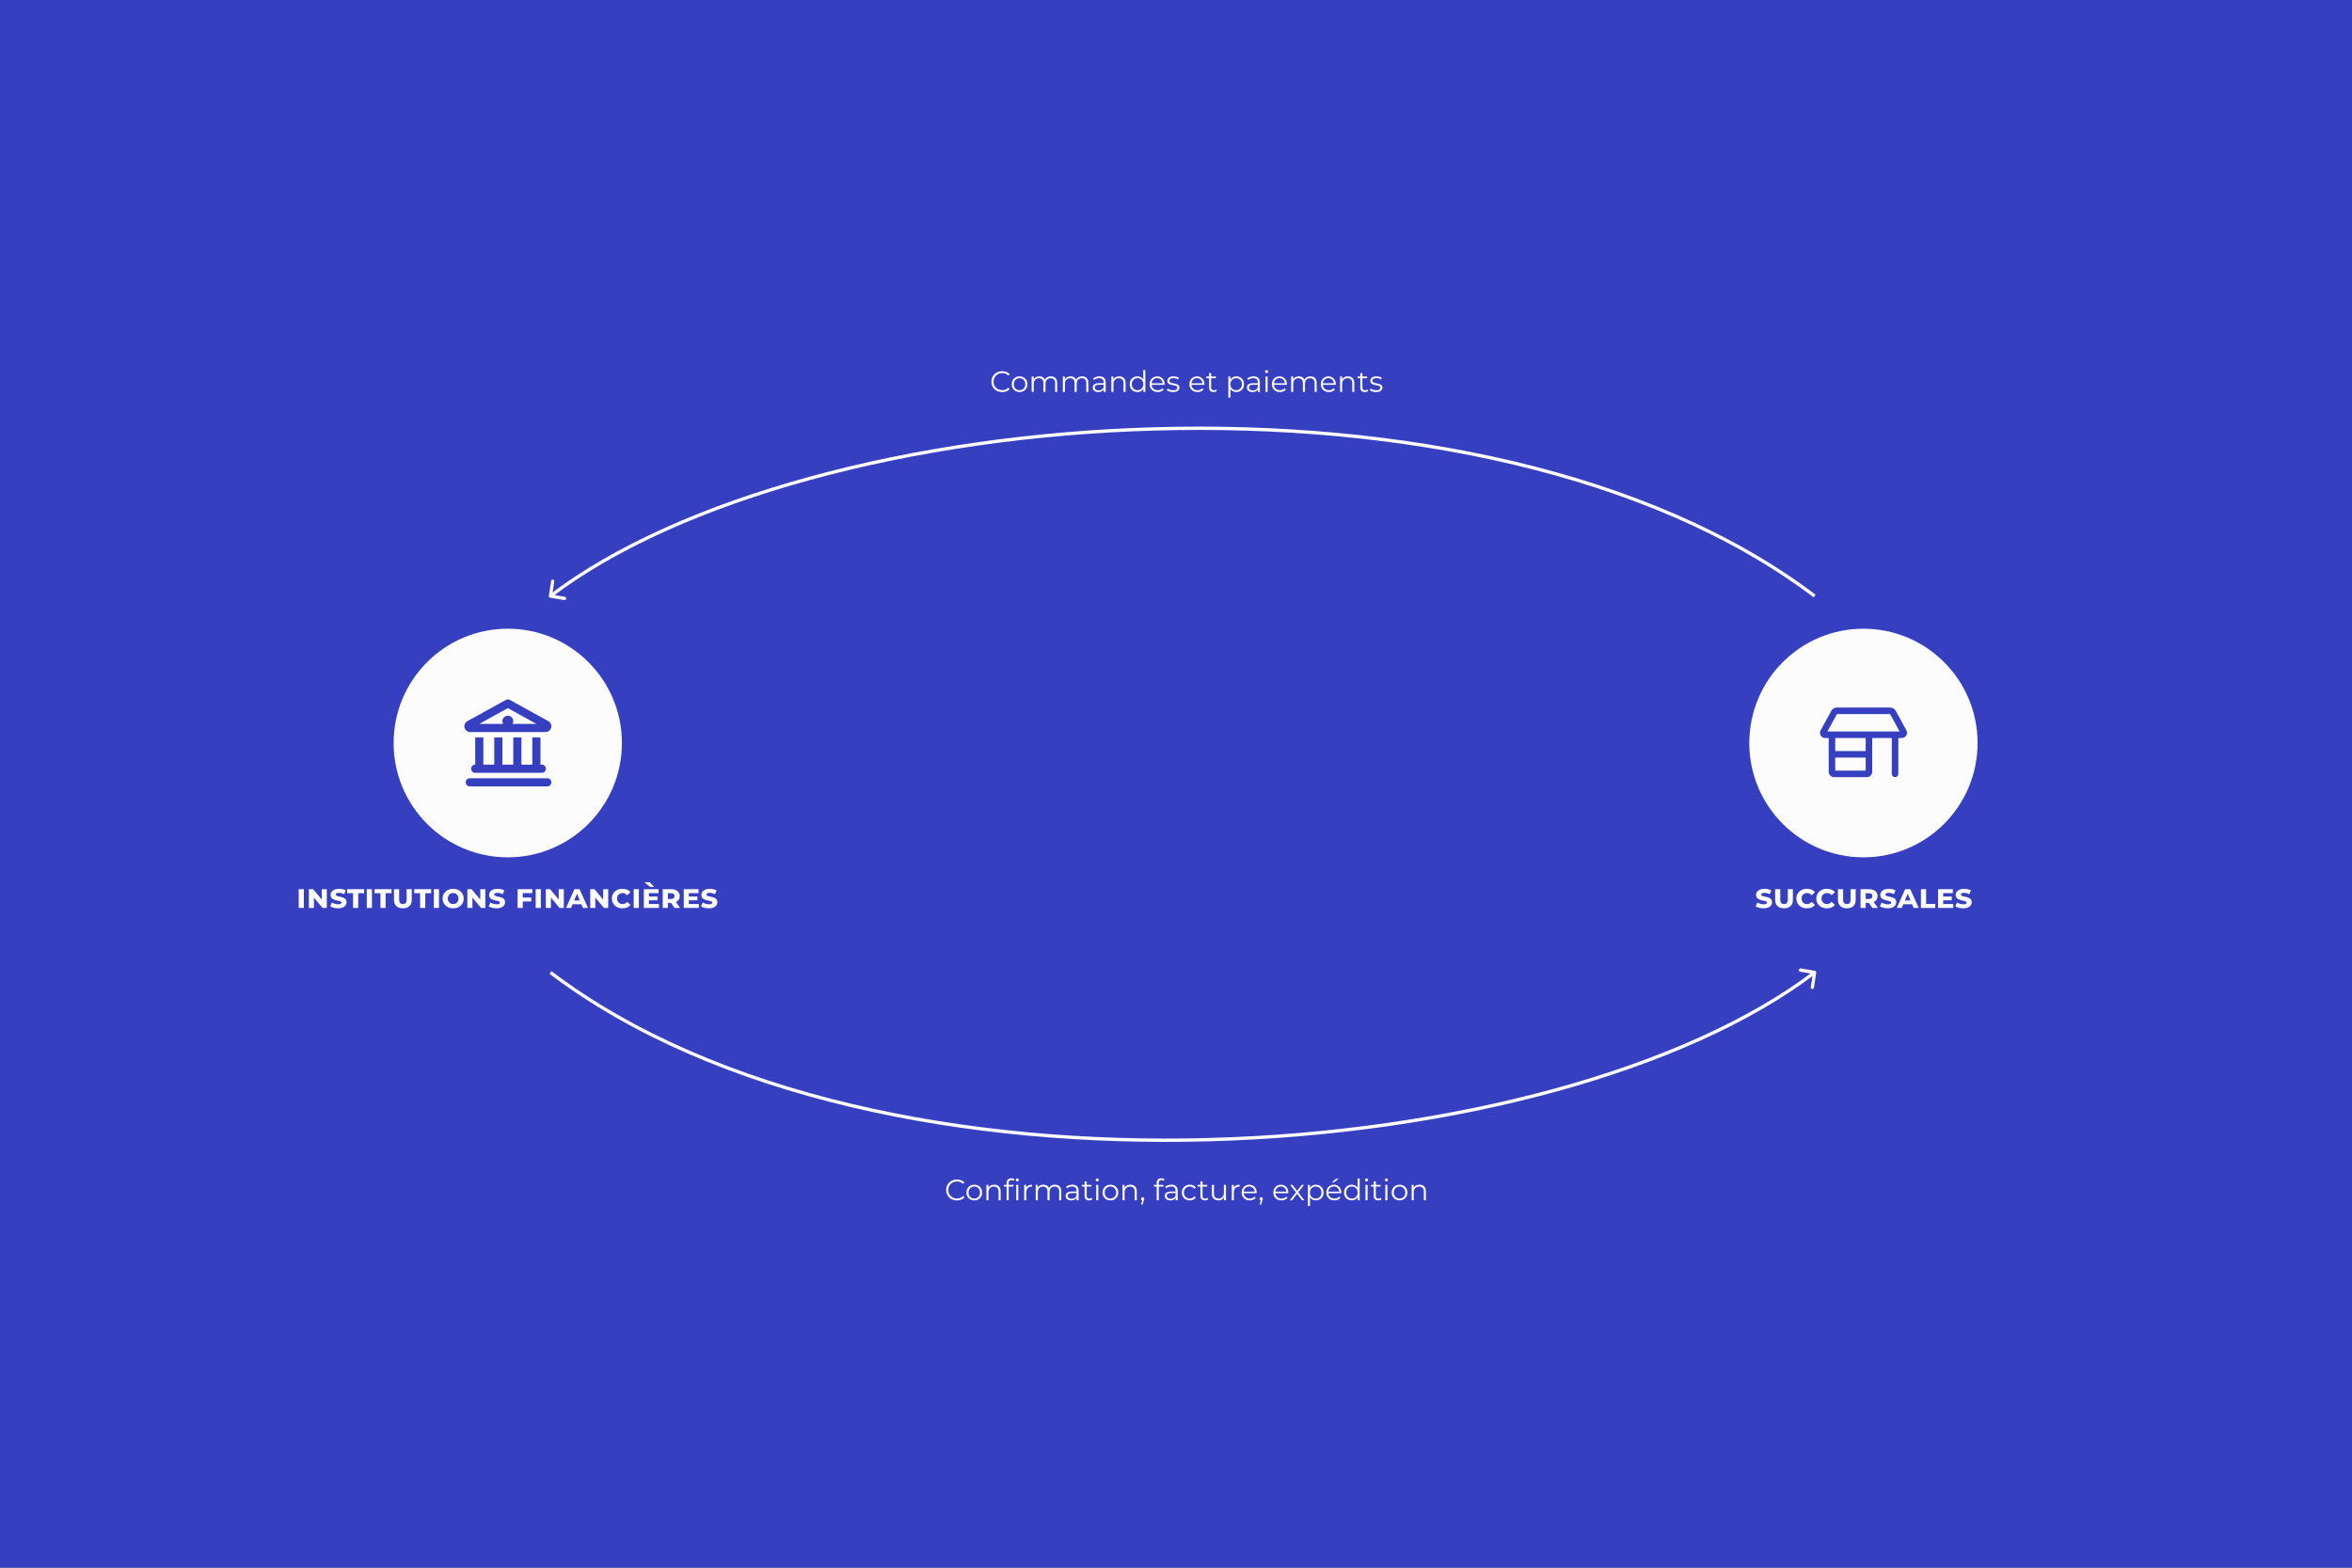 <svg width="1440" height="960" viewBox="0 0 1440 960" fill="none" xmlns="http://www.w3.org/2000/svg">
<rect x="0" y="0" width="1440" height="960" fill="#808080" stroke="none"/>
<g clip-path="url(#clip0_1759_3072)">
<rect width="1440" height="960" fill="#363FBF"/>
<path d="M182.88 556V544.5H186.04V556H182.88ZM189.091 556V544.5H191.691L198.171 552.28H196.991V544.5H200.091V556H197.491L190.991 548.22H192.191V556H189.091ZM212.193 552.5C212.193 553.22 211.986 553.86 211.573 554.42C211.173 554.98 210.586 555.42 209.813 555.74C209.053 556.06 208.113 556.22 206.993 556.22C206.073 556.22 205.166 556.107 204.273 555.88C203.393 555.653 202.679 555.353 202.133 554.98L203.233 552.64C203.753 552.987 204.359 553.26 205.053 553.46C205.746 553.66 206.453 553.76 207.173 553.76C207.879 553.76 208.373 553.66 208.653 553.46C208.933 553.26 209.073 553.027 209.073 552.76C209.073 552.493 208.946 552.28 208.693 552.12C208.453 551.96 208.133 551.833 207.733 551.74C207.346 551.633 206.913 551.533 206.433 551.44C205.966 551.347 205.493 551.227 205.013 551.08C204.546 550.933 204.113 550.74 203.713 550.5C203.326 550.247 203.006 549.92 202.753 549.52C202.513 549.107 202.393 548.593 202.393 547.98C202.393 547.26 202.599 546.627 203.013 546.08C203.439 545.52 204.039 545.08 204.813 544.76C205.586 544.44 206.506 544.28 207.573 544.28C208.293 544.28 209.026 544.36 209.773 544.52C210.519 544.68 211.173 544.933 211.733 545.28L210.713 547.62C210.193 547.3 209.653 547.073 209.093 546.94C208.546 546.807 207.999 546.74 207.453 546.74C206.786 546.74 206.299 546.84 205.993 547.04C205.686 547.24 205.533 547.493 205.533 547.8C205.533 548.067 205.653 548.28 205.893 548.44C206.133 548.6 206.446 548.733 206.833 548.84C207.233 548.933 207.673 549.027 208.153 549.12C208.633 549.213 209.106 549.333 209.573 549.48C210.039 549.613 210.473 549.8 210.873 550.04C211.273 550.28 211.593 550.6 211.833 551C212.073 551.387 212.193 551.887 212.193 552.5ZM216.153 556V546.96H212.533V544.5H222.933V546.96H219.313V556H216.153ZM224.56 556V544.5H227.72V556H224.56ZM232.93 556V546.96H229.31V544.5H239.71V546.96H236.09V556H232.93ZM246.657 556.22C245.524 556.22 244.55 556.013 243.737 555.6C242.924 555.187 242.297 554.593 241.857 553.82C241.43 553.033 241.217 552.107 241.217 551.04V544.5H244.377V550.94C244.377 551.833 244.577 552.507 244.977 552.96C245.377 553.413 245.95 553.64 246.697 553.64C247.444 553.64 248.01 553.413 248.397 552.96C248.784 552.507 248.977 551.833 248.977 550.94V544.5H252.097V551.04C252.097 552.107 251.884 553.033 251.457 553.82C251.03 554.593 250.41 555.187 249.597 555.6C248.784 556.013 247.804 556.22 246.657 556.22ZM257.208 556V546.96H253.588V544.5H263.988V546.96H260.368V556H257.208ZM265.614 556V544.5H268.774V556H265.614ZM277.445 556.22C276.205 556.22 275.098 555.967 274.125 555.46C273.152 554.94 272.385 554.227 271.825 553.32C271.265 552.413 270.985 551.387 270.985 550.24C270.985 549.093 271.265 548.073 271.825 547.18C272.385 546.287 273.152 545.58 274.125 545.06C275.098 544.54 276.205 544.28 277.445 544.28C278.685 544.28 279.792 544.54 280.765 545.06C281.738 545.58 282.505 546.287 283.065 547.18C283.625 548.073 283.905 549.093 283.905 550.24C283.905 551.387 283.625 552.413 283.065 553.32C282.505 554.227 281.738 554.94 280.765 555.46C279.792 555.967 278.685 556.22 277.445 556.22ZM277.445 553.64C278.085 553.64 278.645 553.5 279.125 553.22C279.618 552.927 280.005 552.52 280.285 552C280.565 551.48 280.705 550.9 280.705 550.26C280.705 549.593 280.565 549.007 280.285 548.5C280.005 547.993 279.618 547.593 279.125 547.3C278.645 547.007 278.085 546.86 277.445 546.86C276.818 546.86 276.258 547.007 275.765 547.3C275.272 547.593 274.878 547.993 274.585 548.5C274.305 549.007 274.165 549.587 274.165 550.24C274.165 550.893 274.305 551.48 274.585 552C274.878 552.52 275.272 552.927 275.765 553.22C276.258 553.5 276.818 553.64 277.445 553.64ZM286.142 556V544.5H288.742L295.222 552.28H294.042V544.5H297.142V556H294.542L288.042 548.22H289.242V556H286.142ZM309.244 552.5C309.244 553.22 309.037 553.86 308.624 554.42C308.224 554.98 307.637 555.42 306.864 555.74C306.104 556.06 305.164 556.22 304.044 556.22C303.124 556.22 302.217 556.107 301.324 555.88C300.444 555.653 299.73 555.353 299.184 554.98L300.284 552.64C300.804 552.987 301.41 553.26 302.104 553.46C302.797 553.66 303.504 553.76 304.224 553.76C304.93 553.76 305.424 553.66 305.704 553.46C305.984 553.26 306.124 553.027 306.124 552.76C306.124 552.493 305.997 552.28 305.744 552.12C305.504 551.96 305.184 551.833 304.784 551.74C304.397 551.633 303.964 551.533 303.484 551.44C303.017 551.347 302.544 551.227 302.064 551.08C301.597 550.933 301.164 550.74 300.764 550.5C300.377 550.247 300.057 549.92 299.804 549.52C299.564 549.107 299.444 548.593 299.444 547.98C299.444 547.26 299.65 546.627 300.064 546.08C300.49 545.52 301.09 545.08 301.864 544.76C302.637 544.44 303.557 544.28 304.624 544.28C305.344 544.28 306.077 544.36 306.824 544.52C307.57 544.68 308.224 544.933 308.784 545.28L307.764 547.62C307.244 547.3 306.704 547.073 306.144 546.94C305.597 546.807 305.05 546.74 304.504 546.74C303.837 546.74 303.35 546.84 303.044 547.04C302.737 547.24 302.584 547.493 302.584 547.8C302.584 548.067 302.704 548.28 302.944 548.44C303.184 548.6 303.497 548.733 303.884 548.84C304.284 548.933 304.724 549.027 305.204 549.12C305.684 549.213 306.157 549.333 306.624 549.48C307.09 549.613 307.524 549.8 307.924 550.04C308.324 550.28 308.644 550.6 308.884 551C309.124 551.387 309.244 551.887 309.244 552.5ZM319.743 549.6H325.263V552.02H319.743V549.6ZM320.063 556H316.903V544.5H325.943V546.92H320.063V556ZM327.978 556V544.5H331.138V556H327.978ZM334.188 556V544.5H336.788L343.268 552.28H342.088V544.5H345.188V556H342.588L336.088 548.22H337.288V556H334.188ZM346.55 556L351.71 544.5H354.83L360.01 556H356.89L352.75 546.02H353.81L349.61 556H346.55ZM349.37 553.72L350.19 551.44H355.87L356.69 553.72H349.37ZM361.376 556V544.5H363.976L370.456 552.28H369.276V544.5H372.376V556H369.776L363.276 548.22H364.476V556H361.376ZM381.038 556.22C379.811 556.22 378.711 555.967 377.738 555.46C376.778 554.94 376.018 554.233 375.458 553.34C374.898 552.433 374.618 551.407 374.618 550.26C374.618 549.1 374.898 548.073 375.458 547.18C376.018 546.273 376.778 545.567 377.738 545.06C378.711 544.54 379.811 544.28 381.038 544.28C382.118 544.28 383.065 544.447 383.878 544.78C384.705 545.1 385.411 545.633 385.998 546.38L383.958 548.24C383.571 547.773 383.145 547.427 382.678 547.2C382.211 546.973 381.705 546.86 381.158 546.86C380.505 546.86 379.925 547.007 379.418 547.3C378.911 547.58 378.511 547.973 378.218 548.48C377.938 548.987 377.798 549.58 377.798 550.26C377.798 550.927 377.938 551.513 378.218 552.02C378.511 552.527 378.911 552.927 379.418 553.22C379.925 553.5 380.505 553.64 381.158 553.64C381.705 553.64 382.211 553.527 382.678 553.3C383.145 553.073 383.571 552.727 383.958 552.26L385.998 554.12C385.411 554.853 384.705 555.387 383.878 555.72C383.065 556.053 382.118 556.22 381.038 556.22ZM387.978 556V544.5H391.138V556H387.978ZM396.988 549.02H402.548V551.32H396.988V549.02ZM397.308 553.58H403.448V556H394.188V544.5H403.228V546.92H397.308V553.58ZM398.088 543.12L394.468 540.24H397.828L400.528 543.12H398.088ZM405.751 556V544.5H410.991C412.058 544.5 412.971 544.673 413.731 545.02C414.504 545.353 415.104 545.833 415.531 546.46C415.958 547.087 416.171 547.847 416.171 548.74C416.171 549.607 415.958 550.353 415.531 550.98C415.104 551.607 414.504 552.087 413.731 552.42C412.971 552.753 412.058 552.92 410.991 552.92H407.491L408.911 551.58V556H405.751ZM412.991 556L410.091 551.82H413.451L416.391 556H412.991ZM408.911 551.94L407.751 550.52H410.771C411.504 550.52 412.058 550.367 412.431 550.06C412.804 549.74 412.991 549.3 412.991 548.74C412.991 548.167 412.804 547.727 412.431 547.42C412.058 547.113 411.504 546.96 410.771 546.96H407.751L408.911 545.54V551.94ZM421.422 549.02H426.982V551.32H421.422V549.02ZM421.742 553.58H427.882V556H418.622V544.5H427.662V546.92H421.742V553.58ZM439.205 552.5C439.205 553.22 438.998 553.86 438.585 554.42C438.185 554.98 437.598 555.42 436.825 555.74C436.065 556.06 435.125 556.22 434.005 556.22C433.085 556.22 432.178 556.107 431.285 555.88C430.405 555.653 429.691 555.353 429.145 554.98L430.245 552.64C430.765 552.987 431.371 553.26 432.065 553.46C432.758 553.66 433.465 553.76 434.185 553.76C434.891 553.76 435.385 553.66 435.665 553.46C435.945 553.26 436.085 553.027 436.085 552.76C436.085 552.493 435.958 552.28 435.705 552.12C435.465 551.96 435.145 551.833 434.745 551.74C434.358 551.633 433.925 551.533 433.445 551.44C432.978 551.347 432.505 551.227 432.025 551.08C431.558 550.933 431.125 550.74 430.725 550.5C430.338 550.247 430.018 549.92 429.765 549.52C429.525 549.107 429.405 548.593 429.405 547.98C429.405 547.26 429.611 546.627 430.025 546.08C430.451 545.52 431.051 545.08 431.825 544.76C432.598 544.44 433.518 544.28 434.585 544.28C435.305 544.28 436.038 544.36 436.785 544.52C437.531 544.68 438.185 544.933 438.745 545.28L437.725 547.62C437.205 547.3 436.665 547.073 436.105 546.94C435.558 546.807 435.011 546.74 434.465 546.74C433.798 546.74 433.311 546.84 433.005 547.04C432.698 547.24 432.545 547.493 432.545 547.8C432.545 548.067 432.665 548.28 432.905 548.44C433.145 548.6 433.458 548.733 433.845 548.84C434.245 548.933 434.685 549.027 435.165 549.12C435.645 549.213 436.118 549.333 436.585 549.48C437.051 549.613 437.485 549.8 437.885 550.04C438.285 550.28 438.605 550.6 438.845 551C439.085 551.387 439.205 551.887 439.205 552.5Z" fill="#FCFCFC"/>
<g clip-path="url(#clip1_1759_3072)">
<path d="M1171.63 434.862L1167.25 421.737C1167.1 421.284 1166.8 420.893 1166.41 420.625C1166.01 420.356 1165.54 420.224 1165.06 420.249H1116.94C1116.46 420.224 1115.99 420.356 1115.59 420.625C1115.2 420.893 1114.9 421.284 1114.75 421.737L1110.38 434.862C1110.34 435.094 1110.34 435.329 1110.38 435.562V448.687C1110.38 449.267 1110.61 449.823 1111.02 450.233C1111.43 450.644 1111.98 450.874 1112.56 450.874H1114.75V472.749H1119.13V450.874H1132.25V472.749H1167.25V450.874H1169.44C1170.02 450.874 1170.57 450.644 1170.98 450.233C1171.39 449.823 1171.63 449.267 1171.63 448.687V435.562C1171.66 435.329 1171.66 435.094 1171.63 434.862ZM1162.88 468.374H1136.63V450.874H1162.88V468.374ZM1167.25 446.499H1158.5V437.749H1154.13V446.499H1143.19V437.749H1138.81V446.499H1127.88V437.749H1123.5V446.499H1114.75V435.912L1118.51 424.624H1163.49L1167.25 435.912V446.499Z" fill="#363FBF"/>
</g>
<path d="M1084.94 552.5C1084.94 553.22 1084.73 553.86 1084.32 554.42C1083.92 554.98 1083.33 555.42 1082.56 555.74C1081.8 556.06 1080.86 556.22 1079.74 556.22C1078.82 556.22 1077.91 556.107 1077.02 555.88C1076.14 555.653 1075.43 555.353 1074.88 554.98L1075.98 552.64C1076.5 552.987 1077.11 553.26 1077.8 553.46C1078.49 553.66 1079.2 553.76 1079.92 553.76C1080.63 553.76 1081.12 553.66 1081.4 553.46C1081.68 553.26 1081.82 553.027 1081.82 552.76C1081.82 552.493 1081.69 552.28 1081.44 552.12C1081.2 551.96 1080.88 551.833 1080.48 551.74C1080.09 551.633 1079.66 551.533 1079.18 551.44C1078.71 551.347 1078.24 551.227 1077.76 551.08C1077.29 550.933 1076.86 550.74 1076.46 550.5C1076.07 550.247 1075.75 549.92 1075.5 549.52C1075.26 549.107 1075.14 548.593 1075.14 547.98C1075.14 547.26 1075.35 546.627 1075.76 546.08C1076.19 545.52 1076.79 545.08 1077.56 544.76C1078.33 544.44 1079.25 544.28 1080.32 544.28C1081.04 544.28 1081.77 544.36 1082.52 544.52C1083.27 544.68 1083.92 544.933 1084.48 545.28L1083.46 547.62C1082.94 547.3 1082.4 547.073 1081.84 546.94C1081.29 546.807 1080.75 546.74 1080.2 546.74C1079.53 546.74 1079.05 546.84 1078.74 547.04C1078.43 547.24 1078.28 547.493 1078.28 547.8C1078.28 548.067 1078.4 548.28 1078.64 548.44C1078.88 548.6 1079.19 548.733 1079.58 548.84C1079.98 548.933 1080.42 549.027 1080.9 549.12C1081.38 549.213 1081.85 549.333 1082.32 549.48C1082.79 549.613 1083.22 549.8 1083.62 550.04C1084.02 550.28 1084.34 550.6 1084.58 551C1084.82 551.387 1084.94 551.887 1084.94 552.5ZM1092.25 556.22C1091.12 556.22 1090.15 556.013 1089.33 555.6C1088.52 555.187 1087.89 554.593 1087.45 553.82C1087.03 553.033 1086.81 552.107 1086.81 551.04V544.5H1089.97V550.94C1089.97 551.833 1090.17 552.507 1090.57 552.96C1090.97 553.413 1091.55 553.64 1092.29 553.64C1093.04 553.64 1093.61 553.413 1093.99 552.96C1094.38 552.507 1094.57 551.833 1094.57 550.94V544.5H1097.69V551.04C1097.69 552.107 1097.48 553.033 1097.05 553.82C1096.63 554.593 1096.01 555.187 1095.19 555.6C1094.38 556.013 1093.4 556.22 1092.25 556.22ZM1106.23 556.22C1105 556.22 1103.9 555.967 1102.93 555.46C1101.97 554.94 1101.21 554.233 1100.65 553.34C1100.09 552.433 1099.81 551.407 1099.81 550.26C1099.81 549.1 1100.09 548.073 1100.65 547.18C1101.21 546.273 1101.97 545.567 1102.93 545.06C1103.9 544.54 1105 544.28 1106.23 544.28C1107.31 544.28 1108.25 544.447 1109.07 544.78C1109.89 545.1 1110.6 545.633 1111.19 546.38L1109.15 548.24C1108.76 547.773 1108.33 547.427 1107.87 547.2C1107.4 546.973 1106.89 546.86 1106.35 546.86C1105.69 546.86 1105.11 547.007 1104.61 547.3C1104.1 547.58 1103.7 547.973 1103.41 548.48C1103.13 548.987 1102.99 549.58 1102.99 550.26C1102.99 550.927 1103.13 551.513 1103.41 552.02C1103.7 552.527 1104.1 552.927 1104.61 553.22C1105.11 553.5 1105.69 553.64 1106.35 553.64C1106.89 553.64 1107.4 553.527 1107.87 553.3C1108.33 553.073 1108.76 552.727 1109.15 552.26L1111.19 554.12C1110.6 554.853 1109.89 555.387 1109.07 555.72C1108.25 556.053 1107.31 556.22 1106.23 556.22ZM1118.45 556.22C1117.23 556.22 1116.13 555.967 1115.15 555.46C1114.19 554.94 1113.43 554.233 1112.87 553.34C1112.31 552.433 1112.03 551.407 1112.03 550.26C1112.03 549.1 1112.31 548.073 1112.87 547.18C1113.43 546.273 1114.19 545.567 1115.15 545.06C1116.13 544.54 1117.23 544.28 1118.45 544.28C1119.53 544.28 1120.48 544.447 1121.29 544.78C1122.12 545.1 1122.83 545.633 1123.41 546.38L1121.37 548.24C1120.99 547.773 1120.56 547.427 1120.09 547.2C1119.63 546.973 1119.12 546.86 1118.57 546.86C1117.92 546.86 1117.34 547.007 1116.83 547.3C1116.33 547.58 1115.93 547.973 1115.63 548.48C1115.35 548.987 1115.21 549.58 1115.21 550.26C1115.21 550.927 1115.35 551.513 1115.63 552.02C1115.93 552.527 1116.33 552.927 1116.83 553.22C1117.34 553.5 1117.92 553.64 1118.57 553.64C1119.12 553.64 1119.63 553.527 1120.09 553.3C1120.56 553.073 1120.99 552.727 1121.37 552.26L1123.41 554.12C1122.83 554.853 1122.12 555.387 1121.29 555.72C1120.48 556.053 1119.53 556.22 1118.45 556.22ZM1130.71 556.22C1129.58 556.22 1128.6 556.013 1127.79 555.6C1126.98 555.187 1126.35 554.593 1125.91 553.82C1125.48 553.033 1125.27 552.107 1125.27 551.04V544.5H1128.43V550.94C1128.43 551.833 1128.63 552.507 1129.03 552.96C1129.43 553.413 1130 553.64 1130.75 553.64C1131.5 553.64 1132.06 553.413 1132.45 552.96C1132.84 552.507 1133.03 551.833 1133.03 550.94V544.5H1136.15V551.04C1136.15 552.107 1135.94 553.033 1135.51 553.82C1135.08 554.593 1134.46 555.187 1133.65 555.6C1132.84 556.013 1131.86 556.22 1130.71 556.22ZM1139.1 556V544.5H1144.34C1145.41 544.5 1146.32 544.673 1147.08 545.02C1147.86 545.353 1148.46 545.833 1148.88 546.46C1149.31 547.087 1149.52 547.847 1149.52 548.74C1149.52 549.607 1149.31 550.353 1148.88 550.98C1148.46 551.607 1147.86 552.087 1147.08 552.42C1146.32 552.753 1145.41 552.92 1144.34 552.92H1140.84L1142.26 551.58V556H1139.1ZM1146.34 556L1143.44 551.82H1146.8L1149.74 556H1146.34ZM1142.26 551.94L1141.1 550.52H1144.12C1144.86 550.52 1145.41 550.367 1145.78 550.06C1146.16 549.74 1146.34 549.3 1146.34 548.74C1146.34 548.167 1146.16 547.727 1145.78 547.42C1145.41 547.113 1144.86 546.96 1144.12 546.96H1141.1L1142.26 545.54V551.94ZM1160.99 552.5C1160.99 553.22 1160.79 553.86 1160.37 554.42C1159.97 554.98 1159.39 555.42 1158.61 555.74C1157.85 556.06 1156.91 556.22 1155.79 556.22C1154.87 556.22 1153.97 556.107 1153.07 555.88C1152.19 555.653 1151.48 555.353 1150.93 554.98L1152.03 552.64C1152.55 552.987 1153.16 553.26 1153.85 553.46C1154.55 553.66 1155.25 553.76 1155.97 553.76C1156.68 553.76 1157.17 553.66 1157.45 553.46C1157.73 553.26 1157.87 553.027 1157.87 552.76C1157.87 552.493 1157.75 552.28 1157.49 552.12C1157.25 551.96 1156.93 551.833 1156.53 551.74C1156.15 551.633 1155.71 551.533 1155.23 551.44C1154.77 551.347 1154.29 551.227 1153.81 551.08C1153.35 550.933 1152.91 550.74 1152.51 550.5C1152.13 550.247 1151.81 549.92 1151.55 549.52C1151.31 549.107 1151.19 548.593 1151.19 547.98C1151.19 547.26 1151.4 546.627 1151.81 546.08C1152.24 545.52 1152.84 545.08 1153.61 544.76C1154.39 544.44 1155.31 544.28 1156.37 544.28C1157.09 544.28 1157.83 544.36 1158.57 544.52C1159.32 544.68 1159.97 544.933 1160.53 545.28L1159.51 547.62C1158.99 547.3 1158.45 547.073 1157.89 546.94C1157.35 546.807 1156.8 546.74 1156.25 546.74C1155.59 546.74 1155.1 546.84 1154.79 547.04C1154.49 547.24 1154.33 547.493 1154.33 547.8C1154.33 548.067 1154.45 548.28 1154.69 548.44C1154.93 548.6 1155.25 548.733 1155.63 548.84C1156.03 548.933 1156.47 549.027 1156.95 549.12C1157.43 549.213 1157.91 549.333 1158.37 549.48C1158.84 549.613 1159.27 549.8 1159.67 550.04C1160.07 550.28 1160.39 550.6 1160.63 551C1160.87 551.387 1160.99 551.887 1160.99 552.5ZM1161.27 556L1166.43 544.5H1169.55L1174.73 556H1171.61L1167.47 546.02H1168.53L1164.33 556H1161.27ZM1164.09 553.72L1164.91 551.44H1170.59L1171.41 553.72H1164.09ZM1176.09 556V544.5H1179.25V553.54H1184.87V556H1176.09ZM1189.38 549.02H1194.94V551.32H1189.38V549.02ZM1189.7 553.58H1195.84V556H1186.58V544.5H1195.62V546.92H1189.7V553.58ZM1207.17 552.5C1207.17 553.22 1206.96 553.86 1206.55 554.42C1206.15 554.98 1205.56 555.42 1204.79 555.74C1204.03 556.06 1203.09 556.22 1201.97 556.22C1201.05 556.22 1200.14 556.107 1199.25 555.88C1198.37 555.653 1197.65 555.353 1197.11 554.98L1198.21 552.64C1198.73 552.987 1199.33 553.26 1200.03 553.46C1200.72 553.66 1201.43 553.76 1202.15 553.76C1202.85 553.76 1203.35 553.66 1203.63 553.46C1203.91 553.26 1204.05 553.027 1204.05 552.76C1204.05 552.493 1203.92 552.28 1203.67 552.12C1203.43 551.96 1203.11 551.833 1202.71 551.74C1202.32 551.633 1201.89 551.533 1201.41 551.44C1200.94 551.347 1200.47 551.227 1199.99 551.08C1199.52 550.933 1199.09 550.74 1198.69 550.5C1198.3 550.247 1197.98 549.92 1197.73 549.52C1197.49 549.107 1197.37 548.593 1197.37 547.98C1197.37 547.26 1197.57 546.627 1197.99 546.08C1198.41 545.52 1199.01 545.08 1199.79 544.76C1200.56 544.44 1201.48 544.28 1202.55 544.28C1203.27 544.28 1204 544.36 1204.75 544.52C1205.49 544.68 1206.15 544.933 1206.71 545.28L1205.69 547.62C1205.17 547.3 1204.63 547.073 1204.07 546.94C1203.52 546.807 1202.97 546.74 1202.43 546.74C1201.76 546.74 1201.27 546.84 1200.97 547.04C1200.66 547.24 1200.51 547.493 1200.51 547.8C1200.51 548.067 1200.63 548.28 1200.87 548.44C1201.11 548.6 1201.42 548.733 1201.81 548.84C1202.21 548.933 1202.65 549.027 1203.13 549.12C1203.61 549.213 1204.08 549.333 1204.55 549.48C1205.01 549.613 1205.45 549.8 1205.85 550.04C1206.25 550.28 1206.57 550.6 1206.81 551C1207.05 551.387 1207.17 551.887 1207.17 552.5Z" fill="#FCFCFC"/>
<path d="M336.036 364.839C335.952 365.397 336.314 365.922 336.846 366.011L345.519 367.461C346.051 367.55 346.551 367.169 346.636 366.611C346.721 366.053 346.358 365.528 345.826 365.439L338.117 364.15L339.346 356.063C339.431 355.505 339.068 354.98 338.536 354.891C338.003 354.802 337.503 355.182 337.419 355.741L336.036 364.839ZM337 365L337.573 365.829C416.221 306.003 558.972 267.771 707.404 263.648C855.829 259.526 1009.64 289.519 1110.43 365.83L1111 365L1111.57 364.17C1010.28 287.481 855.97 257.474 707.353 261.602C558.744 265.729 415.534 303.997 336.427 364.171L337 365Z" fill="#FCFCFC"/>
<path d="M613.579 240.108C612.631 240.108 611.755 239.952 610.951 239.64C610.147 239.316 609.451 238.866 608.863 238.29C608.275 237.714 607.813 237.036 607.477 236.256C607.153 235.476 606.991 234.624 606.991 233.7C606.991 232.776 607.153 231.924 607.477 231.144C607.813 230.364 608.275 229.686 608.863 229.11C609.463 228.534 610.165 228.09 610.969 227.778C611.773 227.454 612.649 227.292 613.597 227.292C614.509 227.292 615.367 227.448 616.171 227.76C616.975 228.06 617.653 228.516 618.205 229.128L617.359 229.974C616.843 229.446 616.273 229.068 615.649 228.84C615.025 228.6 614.353 228.48 613.633 228.48C612.877 228.48 612.175 228.612 611.527 228.876C610.879 229.128 610.315 229.494 609.835 229.974C609.355 230.442 608.977 230.994 608.701 231.63C608.437 232.254 608.305 232.944 608.305 233.7C608.305 234.456 608.437 235.152 608.701 235.788C608.977 236.412 609.355 236.964 609.835 237.444C610.315 237.912 610.879 238.278 611.527 238.542C612.175 238.794 612.877 238.92 613.633 238.92C614.353 238.92 615.025 238.8 615.649 238.56C616.273 238.32 616.843 237.936 617.359 237.408L618.205 238.254C617.653 238.866 616.975 239.328 616.171 239.64C615.367 239.952 614.503 240.108 613.579 240.108ZM624.204 240.09C623.292 240.09 622.47 239.886 621.738 239.478C621.018 239.058 620.448 238.488 620.028 237.768C619.608 237.036 619.398 236.202 619.398 235.266C619.398 234.318 619.608 233.484 620.028 232.764C620.448 232.044 621.018 231.48 621.738 231.072C622.458 230.664 623.28 230.46 624.204 230.46C625.14 230.46 625.968 230.664 626.688 231.072C627.42 231.48 627.99 232.044 628.398 232.764C628.818 233.484 629.028 234.318 629.028 235.266C629.028 236.202 628.818 237.036 628.398 237.768C627.99 238.488 627.42 239.058 626.688 239.478C625.956 239.886 625.128 240.09 624.204 240.09ZM624.204 238.956C624.888 238.956 625.494 238.806 626.022 238.506C626.55 238.194 626.964 237.762 627.264 237.21C627.576 236.646 627.732 235.998 627.732 235.266C627.732 234.522 627.576 233.874 627.264 233.322C626.964 232.77 626.55 232.344 626.022 232.044C625.494 231.732 624.894 231.576 624.222 231.576C623.55 231.576 622.95 231.732 622.422 232.044C621.894 232.344 621.474 232.77 621.162 233.322C620.85 233.874 620.694 234.522 620.694 235.266C620.694 235.998 620.85 236.646 621.162 237.21C621.474 237.762 621.894 238.194 622.422 238.506C622.95 238.806 623.544 238.956 624.204 238.956ZM643.445 230.46C644.213 230.46 644.879 230.61 645.443 230.91C646.019 231.198 646.463 231.642 646.775 232.242C647.099 232.842 647.261 233.598 647.261 234.51V240H645.983V234.636C645.983 233.64 645.743 232.89 645.263 232.386C644.795 231.87 644.129 231.612 643.265 231.612C642.617 231.612 642.053 231.75 641.573 232.026C641.105 232.29 640.739 232.68 640.475 233.196C640.223 233.7 640.097 234.312 640.097 235.032V240H638.819V234.636C638.819 233.64 638.579 232.89 638.099 232.386C637.619 231.87 636.947 231.612 636.083 231.612C635.447 231.612 634.889 231.75 634.409 232.026C633.929 232.29 633.557 232.68 633.293 233.196C633.041 233.7 632.915 234.312 632.915 235.032V240H631.637V230.55H632.861V233.106L632.663 232.656C632.951 231.972 633.413 231.438 634.049 231.054C634.697 230.658 635.459 230.46 636.335 230.46C637.259 230.46 638.045 230.694 638.693 231.162C639.341 231.618 639.761 232.308 639.953 233.232L639.449 233.034C639.725 232.266 640.211 231.648 640.907 231.18C641.615 230.7 642.461 230.46 643.445 230.46ZM662.535 230.46C663.303 230.46 663.969 230.61 664.533 230.91C665.109 231.198 665.553 231.642 665.865 232.242C666.189 232.842 666.351 233.598 666.351 234.51V240H665.073V234.636C665.073 233.64 664.833 232.89 664.353 232.386C663.885 231.87 663.219 231.612 662.355 231.612C661.707 231.612 661.143 231.75 660.663 232.026C660.195 232.29 659.829 232.68 659.565 233.196C659.313 233.7 659.187 234.312 659.187 235.032V240H657.909V234.636C657.909 233.64 657.669 232.89 657.189 232.386C656.709 231.87 656.037 231.612 655.173 231.612C654.537 231.612 653.979 231.75 653.499 232.026C653.019 232.29 652.647 232.68 652.383 233.196C652.131 233.7 652.005 234.312 652.005 235.032V240H650.727V230.55H651.951V233.106L651.753 232.656C652.041 231.972 652.503 231.438 653.139 231.054C653.787 230.658 654.549 230.46 655.425 230.46C656.349 230.46 657.135 230.694 657.783 231.162C658.431 231.618 658.851 232.308 659.043 233.232L658.539 233.034C658.815 232.266 659.301 231.648 659.997 231.18C660.705 230.7 661.551 230.46 662.535 230.46ZM675.739 240V237.912L675.685 237.57V234.078C675.685 233.274 675.457 232.656 675.001 232.224C674.557 231.792 673.891 231.576 673.003 231.576C672.391 231.576 671.809 231.678 671.257 231.882C670.705 232.086 670.237 232.356 669.853 232.692L669.277 231.738C669.757 231.33 670.333 231.018 671.005 230.802C671.677 230.574 672.385 230.46 673.129 230.46C674.353 230.46 675.295 230.766 675.955 231.378C676.627 231.978 676.963 232.896 676.963 234.132V240H675.739ZM672.481 240.09C671.773 240.09 671.155 239.976 670.627 239.748C670.111 239.508 669.715 239.184 669.439 238.776C669.163 238.356 669.025 237.876 669.025 237.336C669.025 236.844 669.139 236.4 669.367 236.004C669.607 235.596 669.991 235.272 670.519 235.032C671.059 234.78 671.779 234.654 672.679 234.654H675.937V235.608H672.715C671.803 235.608 671.167 235.77 670.807 236.094C670.459 236.418 670.285 236.82 670.285 237.3C670.285 237.84 670.495 238.272 670.915 238.596C671.335 238.92 671.923 239.082 672.679 239.082C673.399 239.082 674.017 238.92 674.533 238.596C675.061 238.26 675.445 237.78 675.685 237.156L675.973 238.038C675.733 238.662 675.313 239.16 674.713 239.532C674.125 239.904 673.381 240.09 672.481 240.09ZM685.258 230.46C686.026 230.46 686.698 230.61 687.274 230.91C687.862 231.198 688.318 231.642 688.642 232.242C688.978 232.842 689.146 233.598 689.146 234.51V240H687.868V234.636C687.868 233.64 687.616 232.89 687.112 232.386C686.62 231.87 685.924 231.612 685.024 231.612C684.352 231.612 683.764 231.75 683.26 232.026C682.768 232.29 682.384 232.68 682.108 233.196C681.844 233.7 681.712 234.312 681.712 235.032V240H680.434V230.55H681.658V233.142L681.46 232.656C681.76 231.972 682.24 231.438 682.9 231.054C683.56 230.658 684.346 230.46 685.258 230.46ZM696.36 240.09C695.46 240.09 694.65 239.886 693.93 239.478C693.222 239.07 692.664 238.506 692.256 237.786C691.848 237.054 691.644 236.214 691.644 235.266C691.644 234.306 691.848 233.466 692.256 232.746C692.664 232.026 693.222 231.468 693.93 231.072C694.65 230.664 695.46 230.46 696.36 230.46C697.188 230.46 697.926 230.646 698.574 231.018C699.234 231.39 699.756 231.936 700.14 232.656C700.536 233.364 700.734 234.234 700.734 235.266C700.734 236.286 700.542 237.156 700.158 237.876C699.774 238.596 699.252 239.148 698.592 239.532C697.944 239.904 697.2 240.09 696.36 240.09ZM696.45 238.956C697.122 238.956 697.722 238.806 698.25 238.506C698.79 238.194 699.21 237.762 699.51 237.21C699.822 236.646 699.978 235.998 699.978 235.266C699.978 234.522 699.822 233.874 699.51 233.322C699.21 232.77 698.79 232.344 698.25 232.044C697.722 231.732 697.122 231.576 696.45 231.576C695.79 231.576 695.196 231.732 694.668 232.044C694.14 232.344 693.72 232.77 693.408 233.322C693.096 233.874 692.94 234.522 692.94 235.266C692.94 235.998 693.096 236.646 693.408 237.21C693.72 237.762 694.14 238.194 694.668 238.506C695.196 238.806 695.79 238.956 696.45 238.956ZM700.014 240V237.156L700.14 235.248L699.96 233.34V226.644H701.238V240H700.014ZM708.812 240.09C707.828 240.09 706.964 239.886 706.22 239.478C705.476 239.058 704.894 238.488 704.474 237.768C704.054 237.036 703.844 236.202 703.844 235.266C703.844 234.33 704.042 233.502 704.438 232.782C704.846 232.062 705.398 231.498 706.094 231.09C706.802 230.67 707.594 230.46 708.47 230.46C709.358 230.46 710.144 230.664 710.828 231.072C711.524 231.468 712.07 232.032 712.466 232.764C712.862 233.484 713.06 234.318 713.06 235.266C713.06 235.326 713.054 235.392 713.042 235.464C713.042 235.524 713.042 235.59 713.042 235.662H704.816V234.708H712.358L711.854 235.086C711.854 234.402 711.704 233.796 711.404 233.268C711.116 232.728 710.72 232.308 710.216 232.008C709.712 231.708 709.13 231.558 708.47 231.558C707.822 231.558 707.24 231.708 706.724 232.008C706.208 232.308 705.806 232.728 705.518 233.268C705.23 233.808 705.086 234.426 705.086 235.122V235.32C705.086 236.04 705.242 236.676 705.554 237.228C705.878 237.768 706.322 238.194 706.886 238.506C707.462 238.806 708.116 238.956 708.848 238.956C709.424 238.956 709.958 238.854 710.45 238.65C710.954 238.446 711.386 238.134 711.746 237.714L712.466 238.542C712.046 239.046 711.518 239.43 710.882 239.694C710.258 239.958 709.568 240.09 708.812 240.09ZM718.199 240.09C717.419 240.09 716.681 239.982 715.985 239.766C715.289 239.538 714.743 239.256 714.347 238.92L714.923 237.912C715.307 238.2 715.799 238.452 716.399 238.668C716.999 238.872 717.629 238.974 718.289 238.974C719.189 238.974 719.837 238.836 720.233 238.56C720.629 238.272 720.827 237.894 720.827 237.426C720.827 237.078 720.713 236.808 720.485 236.616C720.269 236.412 719.981 236.262 719.621 236.166C719.261 236.058 718.859 235.968 718.415 235.896C717.971 235.824 717.527 235.74 717.083 235.644C716.651 235.548 716.255 235.41 715.895 235.23C715.535 235.038 715.241 234.78 715.013 234.456C714.797 234.132 714.689 233.7 714.689 233.16C714.689 232.644 714.833 232.182 715.121 231.774C715.409 231.366 715.829 231.048 716.381 230.82C716.945 230.58 717.629 230.46 718.433 230.46C719.045 230.46 719.657 230.544 720.269 230.712C720.881 230.868 721.385 231.078 721.781 231.342L721.223 232.368C720.803 232.08 720.353 231.876 719.873 231.756C719.393 231.624 718.913 231.558 718.433 231.558C717.581 231.558 716.951 231.708 716.543 232.008C716.147 232.296 715.949 232.668 715.949 233.124C715.949 233.484 716.057 233.766 716.273 233.97C716.501 234.174 716.795 234.336 717.155 234.456C717.527 234.564 717.929 234.654 718.361 234.726C718.805 234.798 719.243 234.888 719.675 234.996C720.119 235.092 720.521 235.23 720.881 235.41C721.253 235.578 721.547 235.824 721.763 236.148C721.991 236.46 722.105 236.874 722.105 237.39C722.105 237.942 721.949 238.422 721.637 238.83C721.337 239.226 720.893 239.538 720.305 239.766C719.729 239.982 719.027 240.09 718.199 240.09ZM733.175 240.09C732.191 240.09 731.327 239.886 730.583 239.478C729.839 239.058 729.257 238.488 728.837 237.768C728.417 237.036 728.207 236.202 728.207 235.266C728.207 234.33 728.405 233.502 728.801 232.782C729.209 232.062 729.761 231.498 730.457 231.09C731.165 230.67 731.957 230.46 732.833 230.46C733.721 230.46 734.507 230.664 735.191 231.072C735.887 231.468 736.433 232.032 736.829 232.764C737.225 233.484 737.423 234.318 737.423 235.266C737.423 235.326 737.417 235.392 737.405 235.464C737.405 235.524 737.405 235.59 737.405 235.662H729.179V234.708H736.721L736.217 235.086C736.217 234.402 736.067 233.796 735.767 233.268C735.479 232.728 735.083 232.308 734.579 232.008C734.075 231.708 733.493 231.558 732.833 231.558C732.185 231.558 731.603 231.708 731.087 232.008C730.571 232.308 730.169 232.728 729.881 233.268C729.593 233.808 729.449 234.426 729.449 235.122V235.32C729.449 236.04 729.605 236.676 729.917 237.228C730.241 237.768 730.685 238.194 731.249 238.506C731.825 238.806 732.479 238.956 733.211 238.956C733.787 238.956 734.321 238.854 734.813 238.65C735.317 238.446 735.749 238.134 736.109 237.714L736.829 238.542C736.409 239.046 735.881 239.43 735.245 239.694C734.621 239.958 733.931 240.09 733.175 240.09ZM743.012 240.09C742.124 240.09 741.44 239.85 740.96 239.37C740.48 238.89 740.24 238.212 740.24 237.336V228.462H741.518V237.264C741.518 237.816 741.656 238.242 741.932 238.542C742.22 238.842 742.628 238.992 743.156 238.992C743.72 238.992 744.188 238.83 744.56 238.506L745.01 239.424C744.758 239.652 744.452 239.82 744.092 239.928C743.744 240.036 743.384 240.09 743.012 240.09ZM738.548 231.612V230.55H744.398V231.612H738.548ZM756.926 240.09C756.11 240.09 755.372 239.904 754.712 239.532C754.052 239.148 753.524 238.602 753.128 237.894C752.744 237.174 752.552 236.298 752.552 235.266C752.552 234.234 752.744 233.364 753.128 232.656C753.512 231.936 754.034 231.39 754.694 231.018C755.354 230.646 756.098 230.46 756.926 230.46C757.826 230.46 758.63 230.664 759.338 231.072C760.058 231.468 760.622 232.032 761.03 232.764C761.438 233.484 761.642 234.318 761.642 235.266C761.642 236.226 761.438 237.066 761.03 237.786C760.622 238.506 760.058 239.07 759.338 239.478C758.63 239.886 757.826 240.09 756.926 240.09ZM752.048 243.492V230.55H753.272V233.394L753.146 235.284L753.326 237.192V243.492H752.048ZM756.836 238.956C757.508 238.956 758.108 238.806 758.636 238.506C759.164 238.194 759.584 237.762 759.896 237.21C760.208 236.646 760.364 235.998 760.364 235.266C760.364 234.534 760.208 233.892 759.896 233.34C759.584 232.788 759.164 232.356 758.636 232.044C758.108 231.732 757.508 231.576 756.836 231.576C756.164 231.576 755.558 231.732 755.018 232.044C754.49 232.356 754.07 232.788 753.758 233.34C753.458 233.892 753.308 234.534 753.308 235.266C753.308 235.998 753.458 236.646 753.758 237.21C754.07 237.762 754.49 238.194 755.018 238.506C755.558 238.806 756.164 238.956 756.836 238.956ZM770.116 240V237.912L770.062 237.57V234.078C770.062 233.274 769.834 232.656 769.378 232.224C768.934 231.792 768.268 231.576 767.38 231.576C766.768 231.576 766.186 231.678 765.634 231.882C765.082 232.086 764.614 232.356 764.23 232.692L763.654 231.738C764.134 231.33 764.71 231.018 765.382 230.802C766.054 230.574 766.762 230.46 767.506 230.46C768.73 230.46 769.672 230.766 770.332 231.378C771.004 231.978 771.34 232.896 771.34 234.132V240H770.116ZM766.858 240.09C766.15 240.09 765.532 239.976 765.004 239.748C764.488 239.508 764.092 239.184 763.816 238.776C763.54 238.356 763.402 237.876 763.402 237.336C763.402 236.844 763.516 236.4 763.744 236.004C763.984 235.596 764.368 235.272 764.896 235.032C765.436 234.78 766.156 234.654 767.056 234.654H770.314V235.608H767.092C766.18 235.608 765.544 235.77 765.184 236.094C764.836 236.418 764.662 236.82 764.662 237.3C764.662 237.84 764.872 238.272 765.292 238.596C765.712 238.92 766.3 239.082 767.056 239.082C767.776 239.082 768.394 238.92 768.91 238.596C769.438 238.26 769.822 237.78 770.062 237.156L770.35 238.038C770.11 238.662 769.69 239.16 769.09 239.532C768.502 239.904 767.758 240.09 766.858 240.09ZM774.811 240V230.55H776.089V240H774.811ZM775.459 228.462C775.195 228.462 774.973 228.372 774.793 228.192C774.613 228.012 774.523 227.796 774.523 227.544C774.523 227.292 774.613 227.082 774.793 226.914C774.973 226.734 775.195 226.644 775.459 226.644C775.723 226.644 775.945 226.728 776.125 226.896C776.305 227.064 776.395 227.274 776.395 227.526C776.395 227.79 776.305 228.012 776.125 228.192C775.957 228.372 775.735 228.462 775.459 228.462ZM783.659 240.09C782.675 240.09 781.811 239.886 781.067 239.478C780.323 239.058 779.741 238.488 779.321 237.768C778.901 237.036 778.691 236.202 778.691 235.266C778.691 234.33 778.889 233.502 779.285 232.782C779.693 232.062 780.245 231.498 780.941 231.09C781.649 230.67 782.441 230.46 783.317 230.46C784.205 230.46 784.991 230.664 785.675 231.072C786.371 231.468 786.917 232.032 787.313 232.764C787.709 233.484 787.907 234.318 787.907 235.266C787.907 235.326 787.901 235.392 787.889 235.464C787.889 235.524 787.889 235.59 787.889 235.662H779.663V234.708H787.205L786.701 235.086C786.701 234.402 786.551 233.796 786.251 233.268C785.963 232.728 785.567 232.308 785.063 232.008C784.559 231.708 783.977 231.558 783.317 231.558C782.669 231.558 782.087 231.708 781.571 232.008C781.055 232.308 780.653 232.728 780.365 233.268C780.077 233.808 779.933 234.426 779.933 235.122V235.32C779.933 236.04 780.089 236.676 780.401 237.228C780.725 237.768 781.169 238.194 781.733 238.506C782.309 238.806 782.963 238.956 783.695 238.956C784.271 238.956 784.805 238.854 785.297 238.65C785.801 238.446 786.233 238.134 786.593 237.714L787.313 238.542C786.893 239.046 786.365 239.43 785.729 239.694C785.105 239.958 784.415 240.09 783.659 240.09ZM802.317 230.46C803.085 230.46 803.751 230.61 804.315 230.91C804.891 231.198 805.335 231.642 805.647 232.242C805.971 232.842 806.133 233.598 806.133 234.51V240H804.855V234.636C804.855 233.64 804.615 232.89 804.135 232.386C803.667 231.87 803.001 231.612 802.137 231.612C801.489 231.612 800.925 231.75 800.445 232.026C799.977 232.29 799.611 232.68 799.347 233.196C799.095 233.7 798.969 234.312 798.969 235.032V240H797.691V234.636C797.691 233.64 797.451 232.89 796.971 232.386C796.491 231.87 795.819 231.612 794.955 231.612C794.319 231.612 793.761 231.75 793.281 232.026C792.801 232.29 792.429 232.68 792.165 233.196C791.913 233.7 791.787 234.312 791.787 235.032V240H790.509V230.55H791.733V233.106L791.535 232.656C791.823 231.972 792.285 231.438 792.921 231.054C793.569 230.658 794.331 230.46 795.207 230.46C796.131 230.46 796.917 230.694 797.565 231.162C798.213 231.618 798.633 232.308 798.825 233.232L798.321 233.034C798.597 232.266 799.083 231.648 799.779 231.18C800.487 230.7 801.333 230.46 802.317 230.46ZM813.612 240.09C812.628 240.09 811.764 239.886 811.02 239.478C810.276 239.058 809.694 238.488 809.274 237.768C808.854 237.036 808.644 236.202 808.644 235.266C808.644 234.33 808.842 233.502 809.238 232.782C809.646 232.062 810.198 231.498 810.894 231.09C811.602 230.67 812.394 230.46 813.27 230.46C814.158 230.46 814.944 230.664 815.628 231.072C816.324 231.468 816.87 232.032 817.266 232.764C817.662 233.484 817.86 234.318 817.86 235.266C817.86 235.326 817.854 235.392 817.842 235.464C817.842 235.524 817.842 235.59 817.842 235.662H809.616V234.708H817.158L816.654 235.086C816.654 234.402 816.504 233.796 816.204 233.268C815.916 232.728 815.52 232.308 815.016 232.008C814.512 231.708 813.93 231.558 813.27 231.558C812.622 231.558 812.04 231.708 811.524 232.008C811.008 232.308 810.606 232.728 810.318 233.268C810.03 233.808 809.886 234.426 809.886 235.122V235.32C809.886 236.04 810.042 236.676 810.354 237.228C810.678 237.768 811.122 238.194 811.686 238.506C812.262 238.806 812.916 238.956 813.648 238.956C814.224 238.956 814.758 238.854 815.25 238.65C815.754 238.446 816.186 238.134 816.546 237.714L817.266 238.542C816.846 239.046 816.318 239.43 815.682 239.694C815.058 239.958 814.368 240.09 813.612 240.09ZM825.286 230.46C826.054 230.46 826.726 230.61 827.302 230.91C827.89 231.198 828.346 231.642 828.67 232.242C829.006 232.842 829.174 233.598 829.174 234.51V240H827.896V234.636C827.896 233.64 827.644 232.89 827.14 232.386C826.648 231.87 825.952 231.612 825.052 231.612C824.38 231.612 823.792 231.75 823.288 232.026C822.796 232.29 822.412 232.68 822.136 233.196C821.872 233.7 821.74 234.312 821.74 235.032V240H820.462V230.55H821.686V233.142L821.488 232.656C821.788 231.972 822.268 231.438 822.928 231.054C823.588 230.658 824.374 230.46 825.286 230.46ZM835.614 240.09C834.726 240.09 834.042 239.85 833.562 239.37C833.082 238.89 832.842 238.212 832.842 237.336V228.462H834.12V237.264C834.12 237.816 834.258 238.242 834.534 238.542C834.822 238.842 835.23 238.992 835.758 238.992C836.322 238.992 836.79 238.83 837.162 238.506L837.612 239.424C837.36 239.652 837.054 239.82 836.694 239.928C836.346 240.036 835.986 240.09 835.614 240.09ZM831.15 231.612V230.55H837V231.612H831.15ZM842.476 240.09C841.696 240.09 840.958 239.982 840.262 239.766C839.566 239.538 839.02 239.256 838.624 238.92L839.2 237.912C839.584 238.2 840.076 238.452 840.676 238.668C841.276 238.872 841.906 238.974 842.566 238.974C843.466 238.974 844.114 238.836 844.51 238.56C844.906 238.272 845.104 237.894 845.104 237.426C845.104 237.078 844.99 236.808 844.762 236.616C844.546 236.412 844.258 236.262 843.898 236.166C843.538 236.058 843.136 235.968 842.692 235.896C842.248 235.824 841.804 235.74 841.36 235.644C840.928 235.548 840.532 235.41 840.172 235.23C839.812 235.038 839.518 234.78 839.29 234.456C839.074 234.132 838.966 233.7 838.966 233.16C838.966 232.644 839.11 232.182 839.398 231.774C839.686 231.366 840.106 231.048 840.658 230.82C841.222 230.58 841.906 230.46 842.71 230.46C843.322 230.46 843.934 230.544 844.546 230.712C845.158 230.868 845.662 231.078 846.058 231.342L845.5 232.368C845.08 232.08 844.63 231.876 844.15 231.756C843.67 231.624 843.19 231.558 842.71 231.558C841.858 231.558 841.228 231.708 840.82 232.008C840.424 232.296 840.226 232.668 840.226 233.124C840.226 233.484 840.334 233.766 840.55 233.97C840.778 234.174 841.072 234.336 841.432 234.456C841.804 234.564 842.206 234.654 842.638 234.726C843.082 234.798 843.52 234.888 843.952 234.996C844.396 235.092 844.798 235.23 845.158 235.41C845.53 235.578 845.824 235.824 846.04 236.148C846.268 236.46 846.382 236.874 846.382 237.39C846.382 237.942 846.226 238.422 845.914 238.83C845.614 239.226 845.17 239.538 844.582 239.766C844.006 239.982 843.304 240.09 842.476 240.09Z" fill="#FCFCFC"/>
<path d="M1111.96 595.661C1112.05 595.103 1111.69 594.578 1111.15 594.489L1102.48 593.039C1101.95 592.95 1101.45 593.331 1101.36 593.889C1101.28 594.447 1101.64 594.972 1102.17 595.061L1109.88 596.35L1108.65 604.437C1108.57 604.995 1108.93 605.52 1109.46 605.609C1110 605.698 1110.5 605.318 1110.58 604.759L1111.96 595.661ZM1111 595.5L1110.43 594.671C1031.78 654.497 889.028 692.729 740.596 696.852C592.171 700.974 438.361 670.981 337.571 594.67L337 595.5L336.429 596.33C437.718 673.019 592.03 703.026 740.647 698.898C889.256 694.771 1032.47 656.503 1111.57 596.329L1111 595.5Z" fill="#FCFCFC"/>
<path d="M585.858 735.108C584.91 735.108 584.034 734.952 583.23 734.64C582.426 734.316 581.73 733.866 581.142 733.29C580.554 732.714 580.092 732.036 579.756 731.256C579.432 730.476 579.27 729.624 579.27 728.7C579.27 727.776 579.432 726.924 579.756 726.144C580.092 725.364 580.554 724.686 581.142 724.11C581.742 723.534 582.444 723.09 583.248 722.778C584.052 722.454 584.928 722.292 585.876 722.292C586.788 722.292 587.646 722.448 588.45 722.76C589.254 723.06 589.932 723.516 590.484 724.128L589.638 724.974C589.122 724.446 588.552 724.068 587.928 723.84C587.304 723.6 586.632 723.48 585.912 723.48C585.156 723.48 584.454 723.612 583.806 723.876C583.158 724.128 582.594 724.494 582.114 724.974C581.634 725.442 581.256 725.994 580.98 726.63C580.716 727.254 580.584 727.944 580.584 728.7C580.584 729.456 580.716 730.152 580.98 730.788C581.256 731.412 581.634 731.964 582.114 732.444C582.594 732.912 583.158 733.278 583.806 733.542C584.454 733.794 585.156 733.92 585.912 733.92C586.632 733.92 587.304 733.8 587.928 733.56C588.552 733.32 589.122 732.936 589.638 732.408L590.484 733.254C589.932 733.866 589.254 734.328 588.45 734.64C587.646 734.952 586.782 735.108 585.858 735.108ZM596.484 735.09C595.572 735.09 594.75 734.886 594.018 734.478C593.298 734.058 592.728 733.488 592.308 732.768C591.888 732.036 591.678 731.202 591.678 730.266C591.678 729.318 591.888 728.484 592.308 727.764C592.728 727.044 593.298 726.48 594.018 726.072C594.738 725.664 595.56 725.46 596.484 725.46C597.42 725.46 598.248 725.664 598.968 726.072C599.7 726.48 600.27 727.044 600.678 727.764C601.098 728.484 601.308 729.318 601.308 730.266C601.308 731.202 601.098 732.036 600.678 732.768C600.27 733.488 599.7 734.058 598.968 734.478C598.236 734.886 597.408 735.09 596.484 735.09ZM596.484 733.956C597.168 733.956 597.774 733.806 598.302 733.506C598.83 733.194 599.244 732.762 599.544 732.21C599.856 731.646 600.012 730.998 600.012 730.266C600.012 729.522 599.856 728.874 599.544 728.322C599.244 727.77 598.83 727.344 598.302 727.044C597.774 726.732 597.174 726.576 596.502 726.576C595.83 726.576 595.23 726.732 594.702 727.044C594.174 727.344 593.754 727.77 593.442 728.322C593.13 728.874 592.974 729.522 592.974 730.266C592.974 730.998 593.13 731.646 593.442 732.21C593.754 732.762 594.174 733.194 594.702 733.506C595.23 733.806 595.824 733.956 596.484 733.956ZM608.741 725.46C609.509 725.46 610.181 725.61 610.757 725.91C611.345 726.198 611.801 726.642 612.125 727.242C612.461 727.842 612.629 728.598 612.629 729.51V735H611.351V729.636C611.351 728.64 611.099 727.89 610.595 727.386C610.103 726.87 609.407 726.612 608.507 726.612C607.835 726.612 607.247 726.75 606.743 727.026C606.251 727.29 605.867 727.68 605.591 728.196C605.327 728.7 605.195 729.312 605.195 730.032V735H603.917V725.55H605.141V728.142L604.943 727.656C605.243 726.972 605.723 726.438 606.383 726.054C607.043 725.658 607.829 725.46 608.741 725.46ZM616.297 735V724.362C616.297 723.522 616.543 722.844 617.035 722.328C617.527 721.812 618.235 721.554 619.159 721.554C619.519 721.554 619.867 721.602 620.203 721.698C620.539 721.794 620.821 721.944 621.049 722.148L620.617 723.102C620.437 722.946 620.227 722.832 619.987 722.76C619.747 722.676 619.489 722.634 619.213 722.634C618.673 722.634 618.259 722.784 617.971 723.084C617.683 723.384 617.539 723.828 617.539 724.416V725.856L617.575 726.45V735H616.297ZM614.605 726.612V725.55H620.455V726.612H614.605ZM622.183 735V725.55H623.461V735H622.183ZM622.831 723.462C622.567 723.462 622.345 723.372 622.165 723.192C621.985 723.012 621.895 722.796 621.895 722.544C621.895 722.292 621.985 722.082 622.165 721.914C622.345 721.734 622.567 721.644 622.831 721.644C623.095 721.644 623.317 721.728 623.497 721.896C623.677 722.064 623.767 722.274 623.767 722.526C623.767 722.79 623.677 723.012 623.497 723.192C623.329 723.372 623.107 723.462 622.831 723.462ZM627.05 735V725.55H628.274V728.124L628.148 727.674C628.412 726.954 628.856 726.408 629.48 726.036C630.104 725.652 630.878 725.46 631.802 725.46V726.702C631.754 726.702 631.706 726.702 631.658 726.702C631.61 726.69 631.562 726.684 631.514 726.684C630.518 726.684 629.738 726.99 629.174 727.602C628.61 728.202 628.328 729.06 628.328 730.176V735H627.05ZM645.942 725.46C646.71 725.46 647.376 725.61 647.94 725.91C648.516 726.198 648.96 726.642 649.272 727.242C649.596 727.842 649.758 728.598 649.758 729.51V735H648.48V729.636C648.48 728.64 648.24 727.89 647.76 727.386C647.292 726.87 646.626 726.612 645.762 726.612C645.114 726.612 644.55 726.75 644.07 727.026C643.602 727.29 643.236 727.68 642.972 728.196C642.72 728.7 642.594 729.312 642.594 730.032V735H641.316V729.636C641.316 728.64 641.076 727.89 640.596 727.386C640.116 726.87 639.444 726.612 638.58 726.612C637.944 726.612 637.386 726.75 636.906 727.026C636.426 727.29 636.054 727.68 635.79 728.196C635.538 728.7 635.412 729.312 635.412 730.032V735H634.134V725.55H635.358V728.106L635.16 727.656C635.448 726.972 635.91 726.438 636.546 726.054C637.194 725.658 637.956 725.46 638.832 725.46C639.756 725.46 640.542 725.694 641.19 726.162C641.838 726.618 642.258 727.308 642.45 728.232L641.946 728.034C642.222 727.266 642.708 726.648 643.404 726.18C644.112 725.7 644.958 725.46 645.942 725.46ZM659.145 735V732.912L659.091 732.57V729.078C659.091 728.274 658.863 727.656 658.407 727.224C657.963 726.792 657.297 726.576 656.409 726.576C655.797 726.576 655.215 726.678 654.663 726.882C654.111 727.086 653.643 727.356 653.259 727.692L652.683 726.738C653.163 726.33 653.739 726.018 654.411 725.802C655.083 725.574 655.791 725.46 656.535 725.46C657.759 725.46 658.701 725.766 659.361 726.378C660.033 726.978 660.369 727.896 660.369 729.132V735H659.145ZM655.887 735.09C655.179 735.09 654.561 734.976 654.033 734.748C653.517 734.508 653.121 734.184 652.845 733.776C652.569 733.356 652.431 732.876 652.431 732.336C652.431 731.844 652.545 731.4 652.773 731.004C653.013 730.596 653.397 730.272 653.925 730.032C654.465 729.78 655.185 729.654 656.085 729.654H659.343V730.608H656.121C655.209 730.608 654.573 730.77 654.213 731.094C653.865 731.418 653.691 731.82 653.691 732.3C653.691 732.84 653.901 733.272 654.321 733.596C654.741 733.92 655.329 734.082 656.085 734.082C656.805 734.082 657.423 733.92 657.939 733.596C658.467 733.26 658.851 732.78 659.091 732.156L659.379 733.038C659.139 733.662 658.719 734.16 658.119 734.532C657.531 734.904 656.787 735.09 655.887 735.09ZM666.829 735.09C665.941 735.09 665.257 734.85 664.777 734.37C664.297 733.89 664.057 733.212 664.057 732.336V723.462H665.335V732.264C665.335 732.816 665.473 733.242 665.749 733.542C666.037 733.842 666.445 733.992 666.973 733.992C667.537 733.992 668.005 733.83 668.377 733.506L668.827 734.424C668.575 734.652 668.269 734.82 667.909 734.928C667.561 735.036 667.201 735.09 666.829 735.09ZM662.365 726.612V725.55H668.215V726.612H662.365ZM671.153 735V725.55H672.431V735H671.153ZM671.801 723.462C671.537 723.462 671.315 723.372 671.135 723.192C670.955 723.012 670.865 722.796 670.865 722.544C670.865 722.292 670.955 722.082 671.135 721.914C671.315 721.734 671.537 721.644 671.801 721.644C672.065 721.644 672.287 721.728 672.467 721.896C672.647 722.064 672.737 722.274 672.737 722.526C672.737 722.79 672.647 723.012 672.467 723.192C672.299 723.372 672.077 723.462 671.801 723.462ZM679.839 735.09C678.927 735.09 678.105 734.886 677.373 734.478C676.653 734.058 676.083 733.488 675.663 732.768C675.243 732.036 675.033 731.202 675.033 730.266C675.033 729.318 675.243 728.484 675.663 727.764C676.083 727.044 676.653 726.48 677.373 726.072C678.093 725.664 678.915 725.46 679.839 725.46C680.775 725.46 681.603 725.664 682.323 726.072C683.055 726.48 683.625 727.044 684.033 727.764C684.453 728.484 684.663 729.318 684.663 730.266C684.663 731.202 684.453 732.036 684.033 732.768C683.625 733.488 683.055 734.058 682.323 734.478C681.591 734.886 680.763 735.09 679.839 735.09ZM679.839 733.956C680.523 733.956 681.129 733.806 681.657 733.506C682.185 733.194 682.599 732.762 682.899 732.21C683.211 731.646 683.367 730.998 683.367 730.266C683.367 729.522 683.211 728.874 682.899 728.322C682.599 727.77 682.185 727.344 681.657 727.044C681.129 726.732 680.529 726.576 679.857 726.576C679.185 726.576 678.585 726.732 678.057 727.044C677.529 727.344 677.109 727.77 676.797 728.322C676.485 728.874 676.329 729.522 676.329 730.266C676.329 730.998 676.485 731.646 676.797 732.21C677.109 732.762 677.529 733.194 678.057 733.506C678.585 733.806 679.179 733.956 679.839 733.956ZM692.096 725.46C692.864 725.46 693.536 725.61 694.112 725.91C694.7 726.198 695.156 726.642 695.48 727.242C695.816 727.842 695.984 728.598 695.984 729.51V735H694.706V729.636C694.706 728.64 694.454 727.89 693.95 727.386C693.458 726.87 692.762 726.612 691.862 726.612C691.19 726.612 690.602 726.75 690.098 727.026C689.606 727.29 689.222 727.68 688.946 728.196C688.682 728.7 688.55 729.312 688.55 730.032V735H687.272V725.55H688.496V728.142L688.298 727.656C688.598 726.972 689.078 726.438 689.738 726.054C690.398 725.658 691.184 725.46 692.096 725.46ZM698.662 737.628L699.454 734.298L699.598 735.072C699.322 735.072 699.088 734.982 698.896 734.802C698.716 734.622 698.626 734.388 698.626 734.1C698.626 733.812 698.716 733.578 698.896 733.398C699.088 733.218 699.316 733.128 699.58 733.128C699.856 733.128 700.078 733.224 700.246 733.416C700.426 733.608 700.516 733.836 700.516 734.1C700.516 734.196 700.51 734.292 700.498 734.388C700.486 734.484 700.462 734.592 700.426 734.712C700.39 734.832 700.342 734.976 700.282 735.144L699.526 737.628H698.662ZM708.178 735V724.362C708.178 723.522 708.424 722.844 708.916 722.328C709.408 721.812 710.116 721.554 711.04 721.554C711.4 721.554 711.748 721.602 712.084 721.698C712.42 721.794 712.702 721.944 712.93 722.148L712.498 723.102C712.318 722.946 712.108 722.832 711.868 722.76C711.628 722.676 711.37 722.634 711.094 722.634C710.554 722.634 710.14 722.784 709.852 723.084C709.564 723.384 709.42 723.828 709.42 724.416V725.856L709.456 726.45V735H708.178ZM706.486 726.612V725.55H712.336V726.612H706.486ZM719.808 735V732.912L719.754 732.57V729.078C719.754 728.274 719.526 727.656 719.07 727.224C718.626 726.792 717.96 726.576 717.072 726.576C716.46 726.576 715.878 726.678 715.326 726.882C714.774 727.086 714.306 727.356 713.922 727.692L713.346 726.738C713.826 726.33 714.402 726.018 715.074 725.802C715.746 725.574 716.454 725.46 717.198 725.46C718.422 725.46 719.364 725.766 720.024 726.378C720.696 726.978 721.032 727.896 721.032 729.132V735H719.808ZM716.55 735.09C715.842 735.09 715.224 734.976 714.696 734.748C714.18 734.508 713.784 734.184 713.508 733.776C713.232 733.356 713.094 732.876 713.094 732.336C713.094 731.844 713.208 731.4 713.436 731.004C713.676 730.596 714.06 730.272 714.588 730.032C715.128 729.78 715.848 729.654 716.748 729.654H720.006V730.608H716.784C715.872 730.608 715.236 730.77 714.876 731.094C714.528 731.418 714.354 731.82 714.354 732.3C714.354 732.84 714.564 733.272 714.984 733.596C715.404 733.92 715.992 734.082 716.748 734.082C717.468 734.082 718.086 733.92 718.602 733.596C719.13 733.26 719.514 732.78 719.754 732.156L720.042 733.038C719.802 733.662 719.382 734.16 718.782 734.532C718.194 734.904 717.45 735.09 716.55 735.09ZM728.427 735.09C727.491 735.09 726.651 734.886 725.907 734.478C725.175 734.058 724.599 733.488 724.179 732.768C723.759 732.036 723.549 731.202 723.549 730.266C723.549 729.318 723.759 728.484 724.179 727.764C724.599 727.044 725.175 726.48 725.907 726.072C726.651 725.664 727.491 725.46 728.427 725.46C729.231 725.46 729.957 725.616 730.605 725.928C731.253 726.24 731.763 726.708 732.135 727.332L731.181 727.98C730.857 727.5 730.455 727.146 729.975 726.918C729.495 726.69 728.973 726.576 728.409 726.576C727.737 726.576 727.131 726.732 726.591 727.044C726.051 727.344 725.625 727.77 725.313 728.322C725.001 728.874 724.845 729.522 724.845 730.266C724.845 731.01 725.001 731.658 725.313 732.21C725.625 732.762 726.051 733.194 726.591 733.506C727.131 733.806 727.737 733.956 728.409 733.956C728.973 733.956 729.495 733.842 729.975 733.614C730.455 733.386 730.857 733.038 731.181 732.57L732.135 733.218C731.763 733.83 731.253 734.298 730.605 734.622C729.957 734.934 729.231 735.09 728.427 735.09ZM737.739 735.09C736.851 735.09 736.167 734.85 735.687 734.37C735.207 733.89 734.967 733.212 734.967 732.336V723.462H736.245V732.264C736.245 732.816 736.383 733.242 736.659 733.542C736.947 733.842 737.355 733.992 737.883 733.992C738.447 733.992 738.915 733.83 739.287 733.506L739.737 734.424C739.485 734.652 739.179 734.82 738.819 734.928C738.471 735.036 738.111 735.09 737.739 735.09ZM733.275 726.612V725.55H739.125V726.612H733.275ZM745.969 735.09C745.165 735.09 744.463 734.94 743.863 734.64C743.263 734.34 742.795 733.89 742.459 733.29C742.135 732.69 741.973 731.94 741.973 731.04V725.55H743.251V730.896C743.251 731.904 743.497 732.666 743.989 733.182C744.493 733.686 745.195 733.938 746.095 733.938C746.755 733.938 747.325 733.806 747.805 733.542C748.297 733.266 748.669 732.87 748.921 732.354C749.185 731.838 749.317 731.22 749.317 730.5V725.55H750.595V735H749.371V732.408L749.569 732.876C749.269 733.572 748.801 734.118 748.165 734.514C747.541 734.898 746.809 735.09 745.969 735.09ZM754.157 735V725.55H755.381V728.124L755.255 727.674C755.519 726.954 755.963 726.408 756.587 726.036C757.211 725.652 757.985 725.46 758.909 725.46V726.702C758.861 726.702 758.813 726.702 758.765 726.702C758.717 726.69 758.669 726.684 758.621 726.684C757.625 726.684 756.845 726.99 756.281 727.602C755.717 728.202 755.435 729.06 755.435 730.176V735H754.157ZM765.167 735.09C764.183 735.09 763.319 734.886 762.575 734.478C761.831 734.058 761.249 733.488 760.829 732.768C760.409 732.036 760.199 731.202 760.199 730.266C760.199 729.33 760.397 728.502 760.793 727.782C761.201 727.062 761.753 726.498 762.449 726.09C763.157 725.67 763.949 725.46 764.825 725.46C765.713 725.46 766.499 725.664 767.183 726.072C767.879 726.468 768.425 727.032 768.821 727.764C769.217 728.484 769.415 729.318 769.415 730.266C769.415 730.326 769.409 730.392 769.397 730.464C769.397 730.524 769.397 730.59 769.397 730.662H761.171V729.708H768.713L768.209 730.086C768.209 729.402 768.059 728.796 767.759 728.268C767.471 727.728 767.075 727.308 766.571 727.008C766.067 726.708 765.485 726.558 764.825 726.558C764.177 726.558 763.595 726.708 763.079 727.008C762.563 727.308 762.161 727.728 761.873 728.268C761.585 728.808 761.441 729.426 761.441 730.122V730.32C761.441 731.04 761.597 731.676 761.909 732.228C762.233 732.768 762.677 733.194 763.241 733.506C763.817 733.806 764.471 733.956 765.203 733.956C765.779 733.956 766.313 733.854 766.805 733.65C767.309 733.446 767.741 733.134 768.101 732.714L768.821 733.542C768.401 734.046 767.873 734.43 767.237 734.694C766.613 734.958 765.923 735.09 765.167 735.09ZM771.242 737.628L772.034 734.298L772.178 735.072C771.902 735.072 771.668 734.982 771.476 734.802C771.296 734.622 771.206 734.388 771.206 734.1C771.206 733.812 771.296 733.578 771.476 733.398C771.668 733.218 771.896 733.128 772.16 733.128C772.436 733.128 772.658 733.224 772.826 733.416C773.006 733.608 773.096 733.836 773.096 734.1C773.096 734.196 773.09 734.292 773.078 734.388C773.066 734.484 773.042 734.592 773.006 734.712C772.97 734.832 772.922 734.976 772.862 735.144L772.106 737.628H771.242ZM784.556 735.09C783.572 735.09 782.708 734.886 781.964 734.478C781.22 734.058 780.638 733.488 780.218 732.768C779.798 732.036 779.588 731.202 779.588 730.266C779.588 729.33 779.786 728.502 780.182 727.782C780.59 727.062 781.142 726.498 781.838 726.09C782.546 725.67 783.338 725.46 784.214 725.46C785.102 725.46 785.888 725.664 786.572 726.072C787.268 726.468 787.814 727.032 788.21 727.764C788.606 728.484 788.804 729.318 788.804 730.266C788.804 730.326 788.798 730.392 788.786 730.464C788.786 730.524 788.786 730.59 788.786 730.662H780.56V729.708H788.102L787.598 730.086C787.598 729.402 787.448 728.796 787.148 728.268C786.86 727.728 786.464 727.308 785.96 727.008C785.456 726.708 784.874 726.558 784.214 726.558C783.566 726.558 782.984 726.708 782.468 727.008C781.952 727.308 781.55 727.728 781.262 728.268C780.974 728.808 780.83 729.426 780.83 730.122V730.32C780.83 731.04 780.986 731.676 781.298 732.228C781.622 732.768 782.066 733.194 782.63 733.506C783.206 733.806 783.86 733.956 784.592 733.956C785.168 733.956 785.702 733.854 786.194 733.65C786.698 733.446 787.13 733.134 787.49 732.714L788.21 733.542C787.79 734.046 787.262 734.43 786.626 734.694C786.002 734.958 785.312 735.09 784.556 735.09ZM789.701 735L793.697 729.816L793.679 730.446L789.881 725.55H791.321L794.435 729.6L793.895 729.582L797.009 725.55H798.413L794.579 730.5L794.597 729.816L798.629 735H797.171L793.877 730.68L794.381 730.752L791.141 735H789.701ZM805.635 735.09C804.819 735.09 804.081 734.904 803.421 734.532C802.761 734.148 802.233 733.602 801.837 732.894C801.453 732.174 801.261 731.298 801.261 730.266C801.261 729.234 801.453 728.364 801.837 727.656C802.221 726.936 802.743 726.39 803.403 726.018C804.063 725.646 804.807 725.46 805.635 725.46C806.535 725.46 807.339 725.664 808.047 726.072C808.767 726.468 809.331 727.032 809.739 727.764C810.147 728.484 810.351 729.318 810.351 730.266C810.351 731.226 810.147 732.066 809.739 732.786C809.331 733.506 808.767 734.07 808.047 734.478C807.339 734.886 806.535 735.09 805.635 735.09ZM800.757 738.492V725.55H801.981V728.394L801.855 730.284L802.035 732.192V738.492H800.757ZM805.545 733.956C806.217 733.956 806.817 733.806 807.345 733.506C807.873 733.194 808.293 732.762 808.605 732.21C808.917 731.646 809.073 730.998 809.073 730.266C809.073 729.534 808.917 728.892 808.605 728.34C808.293 727.788 807.873 727.356 807.345 727.044C806.817 726.732 806.217 726.576 805.545 726.576C804.873 726.576 804.267 726.732 803.727 727.044C803.199 727.356 802.779 727.788 802.467 728.34C802.167 728.892 802.017 729.534 802.017 730.266C802.017 730.998 802.167 731.646 802.467 732.21C802.779 732.762 803.199 733.194 803.727 733.506C804.267 733.806 804.873 733.956 805.545 733.956ZM816.97 735.09C815.986 735.09 815.122 734.886 814.378 734.478C813.634 734.058 813.052 733.488 812.632 732.768C812.212 732.036 812.002 731.202 812.002 730.266C812.002 729.33 812.2 728.502 812.596 727.782C813.004 727.062 813.556 726.498 814.252 726.09C814.96 725.67 815.752 725.46 816.628 725.46C817.516 725.46 818.302 725.664 818.986 726.072C819.682 726.468 820.228 727.032 820.624 727.764C821.02 728.484 821.218 729.318 821.218 730.266C821.218 730.326 821.212 730.392 821.2 730.464C821.2 730.524 821.2 730.59 821.2 730.662H812.974V729.708H820.516L820.012 730.086C820.012 729.402 819.862 728.796 819.562 728.268C819.274 727.728 818.878 727.308 818.374 727.008C817.87 726.708 817.288 726.558 816.628 726.558C815.98 726.558 815.398 726.708 814.882 727.008C814.366 727.308 813.964 727.728 813.676 728.268C813.388 728.808 813.244 729.426 813.244 730.122V730.32C813.244 731.04 813.4 731.676 813.712 732.228C814.036 732.768 814.48 733.194 815.044 733.506C815.62 733.806 816.274 733.956 817.006 733.956C817.582 733.956 818.116 733.854 818.608 733.65C819.112 733.446 819.544 733.134 819.904 732.714L820.624 733.542C820.204 734.046 819.676 734.43 819.04 734.694C818.416 734.958 817.726 735.09 816.97 735.09ZM815.44 724.074L817.906 721.842H819.616L816.7 724.074H815.44ZM827.581 735.09C826.681 735.09 825.871 734.886 825.151 734.478C824.443 734.07 823.885 733.506 823.477 732.786C823.069 732.054 822.865 731.214 822.865 730.266C822.865 729.306 823.069 728.466 823.477 727.746C823.885 727.026 824.443 726.468 825.151 726.072C825.871 725.664 826.681 725.46 827.581 725.46C828.409 725.46 829.147 725.646 829.795 726.018C830.455 726.39 830.977 726.936 831.361 727.656C831.757 728.364 831.955 729.234 831.955 730.266C831.955 731.286 831.763 732.156 831.379 732.876C830.995 733.596 830.473 734.148 829.813 734.532C829.165 734.904 828.421 735.09 827.581 735.09ZM827.671 733.956C828.343 733.956 828.943 733.806 829.471 733.506C830.011 733.194 830.431 732.762 830.731 732.21C831.043 731.646 831.199 730.998 831.199 730.266C831.199 729.522 831.043 728.874 830.731 728.322C830.431 727.77 830.011 727.344 829.471 727.044C828.943 726.732 828.343 726.576 827.671 726.576C827.011 726.576 826.417 726.732 825.889 727.044C825.361 727.344 824.941 727.77 824.629 728.322C824.317 728.874 824.161 729.522 824.161 730.266C824.161 730.998 824.317 731.646 824.629 732.21C824.941 732.762 825.361 733.194 825.889 733.506C826.417 733.806 827.011 733.956 827.671 733.956ZM831.235 735V732.156L831.361 730.248L831.181 728.34V721.644H832.459V735H831.235ZM836.018 735V725.55H837.296V735H836.018ZM836.666 723.462C836.402 723.462 836.18 723.372 836 723.192C835.82 723.012 835.73 722.796 835.73 722.544C835.73 722.292 835.82 722.082 836 721.914C836.18 721.734 836.402 721.644 836.666 721.644C836.93 721.644 837.152 721.728 837.332 721.896C837.512 722.064 837.602 722.274 837.602 722.526C837.602 722.79 837.512 723.012 837.332 723.192C837.164 723.372 836.942 723.462 836.666 723.462ZM843.84 735.09C842.952 735.09 842.268 734.85 841.788 734.37C841.308 733.89 841.068 733.212 841.068 732.336V723.462H842.346V732.264C842.346 732.816 842.484 733.242 842.76 733.542C843.048 733.842 843.456 733.992 843.984 733.992C844.548 733.992 845.016 733.83 845.388 733.506L845.838 734.424C845.586 734.652 845.28 734.82 844.92 734.928C844.572 735.036 844.212 735.09 843.84 735.09ZM839.376 726.612V725.55H845.226V726.612H839.376ZM848.165 735V725.55H849.443V735H848.165ZM848.813 723.462C848.549 723.462 848.327 723.372 848.147 723.192C847.967 723.012 847.877 722.796 847.877 722.544C847.877 722.292 847.967 722.082 848.147 721.914C848.327 721.734 848.549 721.644 848.813 721.644C849.077 721.644 849.299 721.728 849.479 721.896C849.659 722.064 849.749 722.274 849.749 722.526C849.749 722.79 849.659 723.012 849.479 723.192C849.311 723.372 849.089 723.462 848.813 723.462ZM856.851 735.09C855.939 735.09 855.117 734.886 854.385 734.478C853.665 734.058 853.095 733.488 852.675 732.768C852.255 732.036 852.045 731.202 852.045 730.266C852.045 729.318 852.255 728.484 852.675 727.764C853.095 727.044 853.665 726.48 854.385 726.072C855.105 725.664 855.927 725.46 856.851 725.46C857.787 725.46 858.615 725.664 859.335 726.072C860.067 726.48 860.637 727.044 861.045 727.764C861.465 728.484 861.675 729.318 861.675 730.266C861.675 731.202 861.465 732.036 861.045 732.768C860.637 733.488 860.067 734.058 859.335 734.478C858.603 734.886 857.775 735.09 856.851 735.09ZM856.851 733.956C857.535 733.956 858.141 733.806 858.669 733.506C859.197 733.194 859.611 732.762 859.911 732.21C860.223 731.646 860.379 730.998 860.379 730.266C860.379 729.522 860.223 728.874 859.911 728.322C859.611 727.77 859.197 727.344 858.669 727.044C858.141 726.732 857.541 726.576 856.869 726.576C856.197 726.576 855.597 726.732 855.069 727.044C854.541 727.344 854.121 727.77 853.809 728.322C853.497 728.874 853.341 729.522 853.341 730.266C853.341 730.998 853.497 731.646 853.809 732.21C854.121 732.762 854.541 733.194 855.069 733.506C855.597 733.806 856.191 733.956 856.851 733.956ZM869.108 725.46C869.876 725.46 870.548 725.61 871.124 725.91C871.712 726.198 872.168 726.642 872.492 727.242C872.828 727.842 872.996 728.598 872.996 729.51V735H871.718V729.636C871.718 728.64 871.466 727.89 870.962 727.386C870.47 726.87 869.774 726.612 868.874 726.612C868.202 726.612 867.614 726.75 867.11 727.026C866.618 727.29 866.234 727.68 865.958 728.196C865.694 728.7 865.562 729.312 865.562 730.032V735H864.284V725.55H865.508V728.142L865.31 727.656C865.61 726.972 866.09 726.438 866.75 726.054C867.41 725.658 868.196 725.46 869.108 725.46Z" fill="#FCFCFC"/>
<ellipse cx="1140.88" cy="455" rx="69.879" ry="70" fill="#FCFCFC"/>
<g clip-path="url(#clip2_1759_3072)">
<path d="M1114.29 448.75C1114.29 448.218 1114.42 447.693 1114.68 447.227L1121.15 435.364C1121.85 434.082 1123.19 433.283 1124.65 433.283H1157.2C1158.67 433.283 1160.01 434.082 1160.71 435.364L1167.17 447.219C1167.43 447.685 1167.56 448.209 1167.56 448.742C1167.56 450.499 1166.14 451.922 1164.38 451.922L1162.24 451.93V473.908C1162.24 475.015 1161.35 475.905 1160.24 475.905C1159.13 475.905 1158.24 475.015 1158.24 473.908V451.93H1146.25V472.576C1146.25 474.415 1144.76 475.905 1142.92 475.905H1122.94C1121.1 475.905 1119.61 474.415 1119.61 472.576V451.93H1117.47C1115.71 451.93 1114.29 450.507 1114.29 448.75ZM1123.61 451.93V459.922H1142.26V451.93H1123.61ZM1157.2 437.279H1124.65L1118.84 447.935H1163.01L1157.2 437.279ZM1123.61 471.91H1142.26V463.918H1123.61V471.91Z" fill="#363FBF"/>
</g>
<ellipse cx="310.879" cy="455" rx="69.879" ry="70" fill="#FCFCFC"/>
<g clip-path="url(#clip3_1759_3072)">
<g clip-path="url(#clip4_1759_3072)">
<path d="M312.133 428.601C311.384 428.185 310.468 428.185 309.719 428.601L286.119 441.619C284.984 442.243 284.287 443.43 284.287 444.72C284.287 446.687 285.869 448.268 287.835 448.268H334.027C335.983 448.268 337.575 446.687 337.575 444.72C337.575 443.43 336.878 442.243 335.744 441.619L312.133 428.601ZM308.044 443.273H293.465L310.926 433.638L328.387 443.273H313.808C314.089 442.784 314.256 442.212 314.256 441.609C314.256 439.767 312.768 438.279 310.926 438.279C309.084 438.279 307.596 439.767 307.596 441.609C307.596 442.212 307.763 442.784 308.044 443.273ZM290.947 451.598V468.247C289.563 468.247 288.449 469.361 288.449 470.745C288.449 472.129 289.563 473.242 290.947 473.242H331.738C333.122 473.242 334.235 472.129 334.235 470.745C334.235 469.361 333.122 468.247 331.738 468.247H330.905V451.598H325.91V468.247H319.251V451.598H314.256V468.247H307.596V451.598H302.601V468.247H295.942V451.598H290.947ZM287.617 476.572C286.233 476.572 285.12 477.685 285.12 479.069C285.12 480.453 286.233 481.567 287.617 481.567H335.067C336.451 481.567 337.565 480.453 337.565 479.069C337.565 477.685 336.451 476.572 335.067 476.572H287.617Z" fill="#363FBF"/>
</g>
</g>
</g>
<defs>
<clipPath id="clip0_1759_3072">
<rect width="1440" height="960" fill="white"/>
</clipPath>
<clipPath id="clip1_1759_3072">
<rect width="70" height="70" fill="white" transform="translate(1106 411.5)"/>
</clipPath>
<clipPath id="clip2_1759_3072">
<rect width="53.278" height="42.622" fill="white" transform="translate(1114.29 433.283)"/>
</clipPath>
<clipPath id="clip3_1759_3072">
<rect width="66.597" height="66.597" fill="white" transform="translate(277.629 421.629)"/>
</clipPath>
<clipPath id="clip4_1759_3072">
<rect width="53.278" height="53.278" fill="white" transform="translate(284.287 428.289)"/>
</clipPath>
</defs>
</svg>
